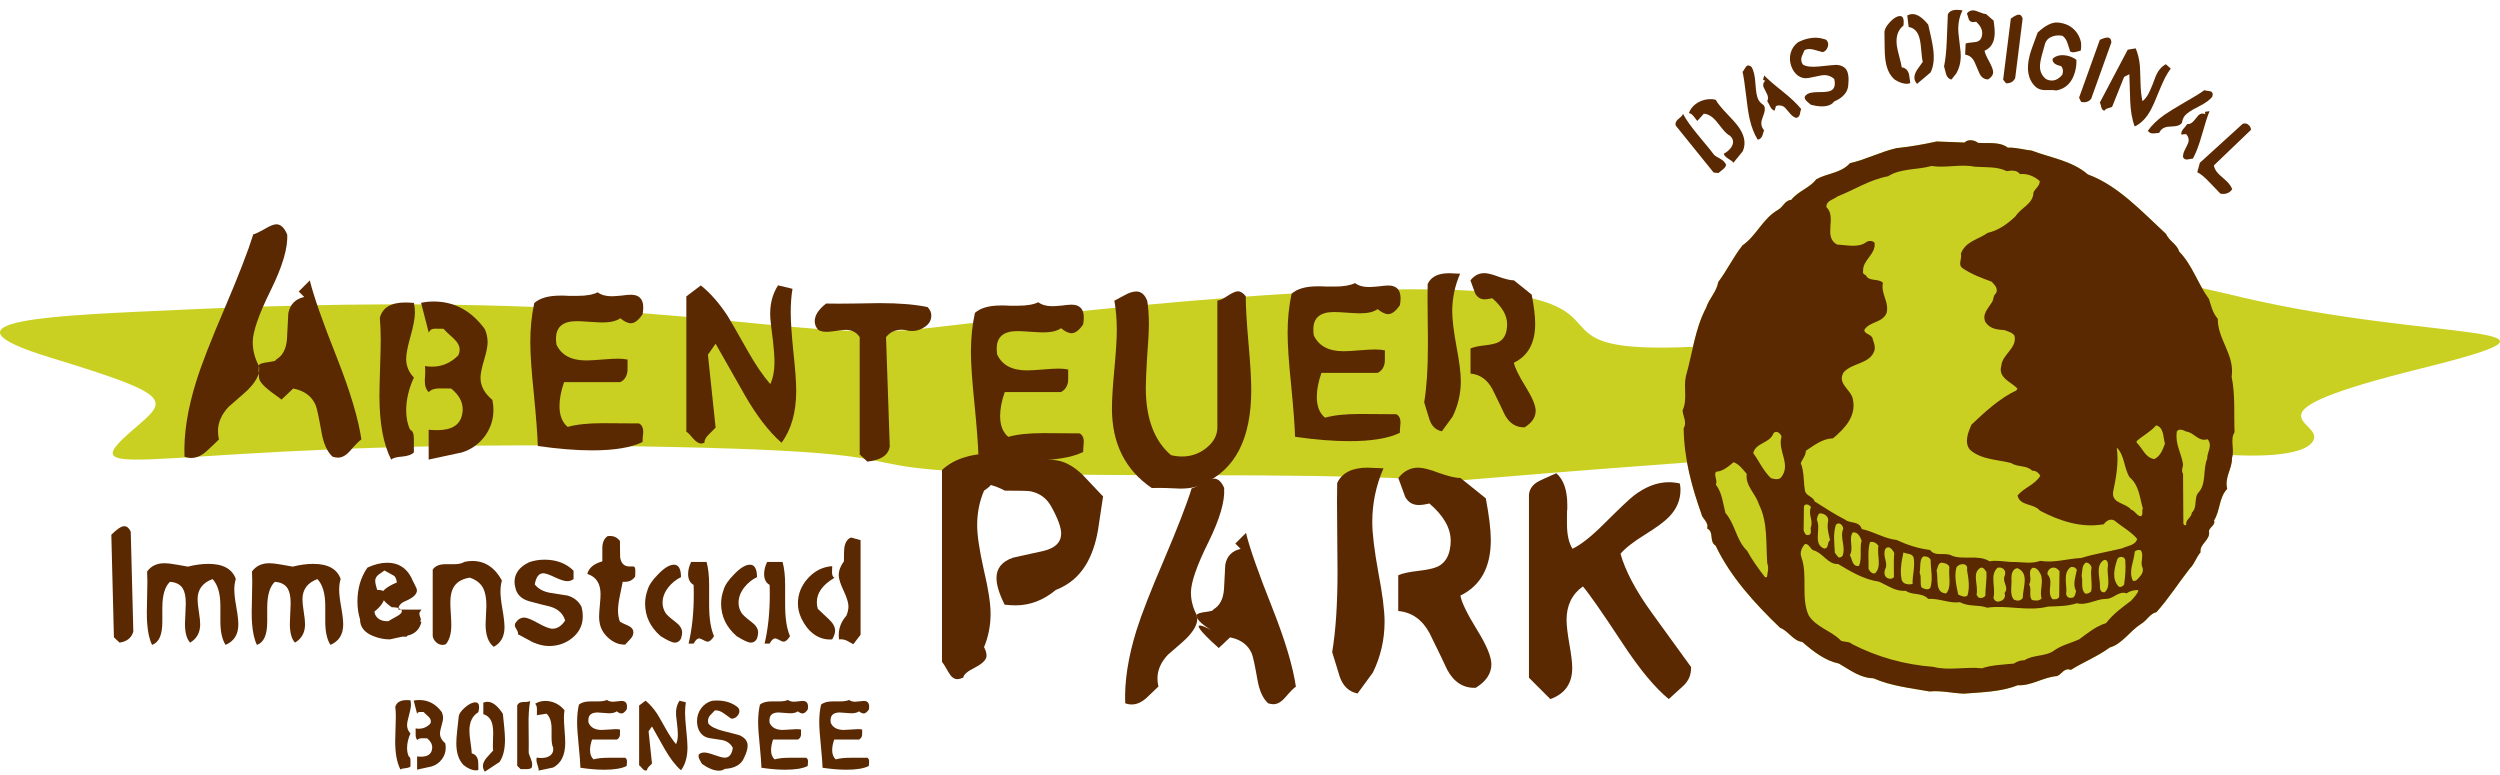 <?xml version="1.0" encoding="UTF-8"?>
<svg xmlns="http://www.w3.org/2000/svg" width="200" height="62" viewBox="0 0 200 62" fill="none">
  <path d="M136.152 35.751C136.12 35.725 136.094 35.692 136.068 35.654C135.991 35.608 135.913 35.563 135.835 35.511L136.152 35.751Z" fill="#52AE32"></path>
  <path fill-rule="evenodd" clip-rule="evenodd" d="M179.256 23.759C178.085 23.48 177.063 23.248 176.164 23.047C175.588 22.038 175.155 20.971 174.34 20.13C174.165 19.541 173.544 19.309 173.286 18.72C171.378 16.954 169.437 14.839 167.031 13.96C165.737 12.841 164.062 12.634 162.536 12.051C161.915 11.993 161.268 11.786 160.628 11.819C159.981 11.32 159.043 11.495 158.247 11.437C157.956 11.204 157.426 11.114 157.161 11.405L154.929 11.32C153.843 11.553 152.847 11.728 151.728 11.851C150.434 12.142 149.289 12.763 147.996 13.054C147.258 13.875 146.172 13.85 145.292 14.348C144.761 15.053 143.882 15.26 143.293 15.991C142.795 16.016 142.646 16.547 142.239 16.786C141.004 17.491 140.505 18.869 139.393 19.632C138.656 20.57 138.158 21.631 137.453 22.569C137.336 23.332 136.722 23.895 136.482 24.625C135.971 25.596 135.687 26.663 135.435 27.743C122.964 28.325 129.529 24.936 121.25 23.616C111.128 21.999 85.43 24.942 74.137 26.262C62.843 27.581 53.568 22.937 14.178 24.794C4.831 25.233 -6.068 25.524 4.055 28.616C14.178 31.701 13.401 31.992 10.678 34.347C5.09 39.166 12.625 35.227 48.057 35.666C83.489 36.106 57.74 38.021 94.388 38.014C131.153 38.014 99.168 39.657 134.969 36.999C135.228 38.409 135.635 39.761 136.101 41.074C136.159 41.514 136.722 41.746 136.573 42.277C137.161 42.568 136.689 43.305 137.252 43.654C138.429 46.119 140.363 48.266 142.42 50.233C143.035 50.44 143.474 51.293 144.179 51.352C145.059 52.115 146.003 52.852 147.116 53.085C147.996 53.583 148.791 54.23 149.878 54.262C151.255 54.877 152.872 55.058 154.373 55.316C155.285 55.226 156.223 55.465 157.103 55.491C158.603 55.375 160.097 55.342 161.417 54.818C162.536 54.877 163.441 54.172 164.56 54.087C164.942 53.939 165.149 53.382 165.673 53.589C166.701 52.943 167.788 52.535 168.784 51.798C169.754 51.533 170.401 50.478 171.281 49.916C171.753 49.65 171.986 49.094 172.516 48.971C173.512 47.859 174.308 46.591 175.187 45.478C175.569 45.097 175.685 44.599 176.041 44.185C175.951 43.48 176.863 43.215 176.714 42.484C176.772 42.16 177.27 41.986 177.121 41.63C177.619 40.867 177.503 39.806 178.176 39.107C177.943 38.163 178.583 37.523 178.557 36.637C178.583 36.559 178.602 36.481 178.609 36.404C179.489 36.456 184.372 36.688 185.077 35.22C185.853 33.603 178.848 33.163 193.641 29.489C208.44 25.816 194.811 27.433 179.236 23.759H179.256Z" fill="#C9D022"></path>
  <path fill-rule="evenodd" clip-rule="evenodd" d="M88.244 39.728C88.16 40.317 88.024 41.203 87.843 42.387C87.655 43.493 87.332 44.424 86.866 45.194C86.297 46.132 85.495 46.798 84.46 47.199C83.47 48.021 82.403 48.428 81.252 48.428C80.999 48.428 80.709 48.409 80.372 48.376C79.939 47.51 79.719 46.798 79.719 46.242C79.719 45.459 80.159 44.916 81.051 44.612C81.601 44.495 82.429 44.314 83.535 44.062C84.441 43.829 84.893 43.37 84.893 42.684C84.893 42.199 84.628 41.468 84.091 40.505C83.723 39.851 83.173 39.45 82.436 39.302C82.267 39.269 81.582 39.25 80.379 39.25C80.379 39.25 79.906 38.972 79.253 38.797C79.221 38.926 78.723 39.25 78.723 39.25C78.354 40.117 78.173 41.041 78.173 42.012C78.173 42.814 78.348 43.997 78.697 45.55C79.066 47.102 79.247 48.286 79.247 49.088C79.247 50.039 79.072 50.938 78.723 51.772C78.859 52.024 78.923 52.251 78.923 52.451C78.923 52.768 78.613 53.085 77.998 53.402C77.397 53.7 77.086 53.971 77.067 54.204C76.879 54.288 76.724 54.333 76.588 54.333C76.317 54.333 76.084 54.146 75.883 53.784C75.631 53.331 75.456 53.053 75.359 52.956V37.6C76.297 36.714 77.694 36.268 79.551 36.268C80.055 36.268 81.692 36.456 84.466 36.818C85.152 36.902 85.857 37.277 86.575 37.95C87.125 38.538 87.688 39.127 88.257 39.728H88.244Z" fill="#5A2801"></path>
  <path fill-rule="evenodd" clip-rule="evenodd" d="M97.933 39.075C97.998 40.097 97.584 41.526 96.678 43.363C95.74 45.252 95.275 46.597 95.275 47.399C95.275 48.033 95.436 48.647 95.753 49.23C95.773 49.333 95.779 49.43 95.779 49.527C95.779 49.98 95.481 50.504 94.88 51.105C94.88 51.125 94.395 51.551 93.425 52.386C92.875 52.974 92.597 53.602 92.597 54.268C92.597 54.488 92.623 54.702 92.674 54.921C92.454 55.141 92.131 55.445 91.698 55.853C91.316 56.189 90.928 56.357 90.54 56.357C90.359 56.357 90.184 56.325 90.016 56.26C89.951 54.52 90.249 52.58 90.915 50.439C91.316 49.152 92.053 47.263 93.127 44.767C94.194 42.257 94.932 40.362 95.333 39.068C95.501 39.036 95.785 38.9 96.186 38.667C96.607 38.415 96.911 38.292 97.118 38.292C97.454 38.292 97.732 38.551 97.946 39.068L97.933 39.075ZM103.677 54.934C103.541 54.999 103.256 55.284 102.823 55.788C102.506 56.157 102.189 56.338 101.872 56.338C101.736 56.338 101.594 56.312 101.445 56.26C101.025 55.872 100.74 55.238 100.591 54.352C100.391 53.214 100.242 52.522 100.139 52.27C99.835 51.584 99.259 51.157 98.405 50.989L97.499 51.843C94.194 48.88 97.021 50.452 97.021 50.491C97.021 50.458 95.708 49.786 95.74 49.236C95.76 48.9 97.086 48.997 97.066 48.757C97.584 48.46 97.868 47.91 97.92 47.127C97.939 46.694 97.972 46.041 98.023 45.168C98.153 44.482 98.567 44.062 99.252 43.913L98.826 43.486L99.679 42.632C99.964 43.822 100.675 45.847 101.814 48.706C102.816 51.248 103.437 53.324 103.67 54.928L103.677 54.934Z" fill="#5A2801"></path>
  <path fill-rule="evenodd" clip-rule="evenodd" d="M110.681 37.458C110.08 38.83 109.782 40.272 109.782 41.773C109.782 42.678 109.944 44.004 110.261 45.763C110.597 47.516 110.766 48.842 110.766 49.728C110.766 51.171 110.455 52.523 109.834 53.797L108.605 55.478C107.92 55.343 107.441 54.896 107.176 54.127C107.176 54.127 106.975 53.473 106.574 52.167C106.859 50.479 107.001 48.344 107.001 45.77C107.001 45.084 106.988 43.888 106.975 42.18C106.956 40.641 106.956 39.457 106.975 38.642C107.357 37.821 108.172 37.413 109.407 37.413C109.556 37.413 109.763 37.426 110.035 37.439C110.319 37.458 110.539 37.465 110.688 37.465L110.681 37.458ZM118.864 39.864C119.129 41.268 119.265 42.381 119.265 43.202C119.265 45.375 118.456 46.856 116.833 47.646C116.917 48.163 117.356 49.075 118.159 50.382C118.928 51.617 119.31 52.542 119.31 53.143C119.31 53.881 118.896 54.508 118.055 55.026C117.065 55.058 116.309 54.573 115.772 53.57C115.474 52.917 115.002 51.947 114.368 50.66C113.786 49.573 112.945 48.978 111.859 48.881V46.022C112.176 45.873 112.706 45.757 113.443 45.673C114.174 45.589 114.705 45.472 115.028 45.324C115.526 45.071 115.849 44.632 115.979 43.991C116.031 43.758 116.056 43.513 116.056 43.267C116.056 42.245 115.487 41.249 114.349 40.278C114.013 40.362 113.728 40.401 113.495 40.401C113.01 40.401 112.654 40.181 112.415 39.748L111.865 38.241C112.298 37.691 112.829 37.413 113.45 37.413C113.831 37.413 114.394 37.555 115.131 37.84C115.888 38.105 116.451 38.241 116.839 38.241L118.87 39.871L118.864 39.864Z" fill="#5A2801"></path>
  <path fill-rule="evenodd" clip-rule="evenodd" d="M125.804 43.901C126.489 43.564 127.317 42.911 128.287 41.941C129.529 40.705 130.331 39.942 130.694 39.657C131.631 38.94 132.569 38.577 133.507 38.577C133.792 38.577 134.083 38.61 134.387 38.681C134.419 38.849 134.439 39.017 134.439 39.179C134.439 40 134.135 40.718 133.533 41.339C133.184 41.708 132.537 42.187 131.599 42.769C130.661 43.351 130.008 43.862 129.639 44.302C130.027 45.673 130.855 47.238 132.123 48.997L135.286 53.363C135.305 53.984 135.085 54.489 134.633 54.896C134.38 55.116 134.005 55.459 133.501 55.925C132.395 55.019 131.166 53.538 129.814 51.481C128.177 48.991 127.11 47.465 126.632 46.915C125.758 47.536 125.325 48.428 125.325 49.599C125.325 50.032 125.403 50.679 125.551 51.533C125.7 52.367 125.778 53.008 125.778 53.441C125.778 54.676 125.196 55.511 124.025 55.925L122.317 54.217V39.567C122.369 39.082 122.654 38.713 123.171 38.461C123.339 38.377 123.779 38.176 124.504 37.859C125.086 38.364 125.383 39.205 125.383 40.395V40.699C125.364 40.867 125.357 41.009 125.357 41.126V41.883C125.357 42.769 125.506 43.448 125.81 43.913L125.804 43.901Z" fill="#5A2801"></path>
  <path fill-rule="evenodd" clip-rule="evenodd" d="M22.974 18.746C23.045 19.8 22.612 21.281 21.674 23.189C20.704 25.143 20.219 26.54 20.219 27.368C20.219 28.028 20.381 28.655 20.71 29.263C20.73 29.366 20.736 29.47 20.736 29.573C20.736 30.039 20.426 30.589 19.805 31.21C19.805 31.229 19.3 31.669 18.298 32.536C17.729 33.144 17.438 33.791 17.438 34.483C17.438 34.709 17.463 34.935 17.515 35.155C17.289 35.382 16.953 35.705 16.5 36.119C16.099 36.468 15.704 36.637 15.303 36.637C15.116 36.637 14.934 36.604 14.76 36.533C14.689 34.735 15.006 32.723 15.698 30.511C16.112 29.179 16.875 27.219 17.981 24.645C19.087 22.045 19.85 20.078 20.264 18.746C20.439 18.713 20.73 18.571 21.15 18.332C21.584 18.073 21.901 17.944 22.108 17.944C22.457 17.944 22.741 18.209 22.968 18.746H22.974ZM28.918 35.155C28.783 35.227 28.485 35.518 28.032 36.041C27.702 36.423 27.372 36.611 27.043 36.611C26.907 36.611 26.758 36.585 26.603 36.533C26.169 36.139 25.878 35.479 25.717 34.56C25.51 33.383 25.355 32.665 25.251 32.407C24.941 31.695 24.346 31.255 23.459 31.081L22.521 31.967C22.192 31.669 20.717 30.815 20.717 30.175C20.717 30.143 20.672 29.839 20.704 29.263C20.723 28.92 22.101 29.011 22.082 28.771C22.619 28.461 22.91 27.898 22.961 27.083C22.981 26.631 23.013 25.958 23.065 25.059C23.207 24.347 23.628 23.914 24.339 23.759L23.899 23.319L24.785 22.433C25.083 23.662 25.814 25.757 26.991 28.713C28.026 31.346 28.666 33.493 28.912 35.155H28.918Z" fill="#5A2801"></path>
  <path fill-rule="evenodd" clip-rule="evenodd" d="M33.11 24.225C33.168 24.483 33.194 24.742 33.194 25.014C33.194 25.434 33.078 26.061 32.845 26.896C32.612 27.717 32.495 28.319 32.495 28.707C32.495 29.283 32.702 29.781 33.11 30.201C32.702 31.1 32.495 31.98 32.495 32.834C32.495 33.416 32.599 33.933 32.812 34.38C33.013 34.451 33.11 34.696 33.11 35.117V36.191C32.955 36.365 32.651 36.475 32.178 36.527C31.713 36.559 31.415 36.643 31.299 36.773C30.665 35.544 30.355 33.843 30.355 31.663C30.355 31.158 30.374 30.415 30.406 29.431C30.439 28.435 30.458 27.685 30.458 27.187C30.458 26.54 30.432 25.958 30.387 25.428C30.6 24.606 31.279 24.199 32.424 24.199C32.612 24.199 32.838 24.212 33.11 24.231V24.225ZM38.782 26.314C38.931 26.657 39.009 27.012 39.009 27.387C39.009 27.717 38.912 28.189 38.724 28.81C38.537 29.431 38.44 29.904 38.44 30.233C38.44 30.88 38.757 31.462 39.39 31.993C39.449 32.264 39.474 32.53 39.474 32.801C39.474 33.571 39.242 34.276 38.776 34.91C38.304 35.531 37.702 35.958 36.965 36.191L34.294 36.766V34.38C34.565 34.405 34.792 34.412 34.979 34.412C36.13 34.412 36.79 34.004 36.965 33.183C36.997 33.021 37.017 32.879 37.017 32.762C37.017 32.142 36.713 31.585 36.105 31.094C36.15 31.081 35.833 31.074 35.141 31.074C34.753 31.074 34.475 31.171 34.3 31.372C34.093 31.184 33.983 30.88 33.983 30.46C33.983 30.447 33.996 30.246 34.015 29.865C34.028 29.632 34.015 29.438 33.996 29.283C34.184 29.315 34.371 29.334 34.559 29.334C35.367 29.334 36.072 29.03 36.667 28.422C36.739 28.261 36.771 28.105 36.771 27.963C36.771 27.672 36.609 27.375 36.279 27.07C35.788 26.624 35.523 26.372 35.49 26.314C35.561 26.301 35.328 26.294 34.792 26.294C34.546 26.294 34.384 26.404 34.3 26.611L33.686 24.225C34.028 24.153 34.365 24.121 34.701 24.121C36.344 24.121 37.696 24.852 38.776 26.314H38.782Z" fill="#5A2801"></path>
  <path fill-rule="evenodd" clip-rule="evenodd" d="M51.395 25.156C51.078 25.622 50.768 25.861 50.464 25.861C50.231 25.861 49.946 25.725 49.623 25.46C49.319 25.68 48.847 25.796 48.219 25.796C47.986 25.796 47.631 25.777 47.165 25.745C46.706 25.712 46.363 25.693 46.13 25.693C45.031 25.693 44.481 26.159 44.481 27.084C44.481 27.232 44.494 27.394 44.513 27.556C44.901 28.41 45.697 28.836 46.9 28.836C47.178 28.836 47.598 28.811 48.148 28.765C48.711 28.72 49.131 28.694 49.416 28.694C49.72 28.694 49.985 28.72 50.205 28.765C50.205 29.406 50.205 29.748 50.185 29.781C50.127 30.143 49.94 30.408 49.623 30.57H45.127C44.882 31.275 44.759 31.909 44.759 32.484C44.759 33.235 44.979 33.791 45.412 34.153C46.117 33.953 47.055 33.856 48.226 33.856L51.123 33.875C51.343 33.991 51.46 34.218 51.46 34.541C51.46 34.632 51.447 34.774 51.421 34.962C51.408 35.136 51.401 35.272 51.401 35.363C50.489 35.809 49.144 36.029 47.365 36.029C46.091 36.029 44.642 35.912 43.025 35.68C42.999 34.813 42.896 33.422 42.708 31.514C42.521 29.71 42.424 28.319 42.424 27.349C42.424 26.275 42.527 25.234 42.741 24.244C43.187 23.843 43.879 23.649 44.83 23.649H45.108C45.283 23.662 45.419 23.668 45.516 23.668H46.201C46.893 23.668 47.43 23.578 47.818 23.384C48.09 23.597 48.459 23.701 48.944 23.701C49.118 23.701 49.37 23.681 49.7 23.649C50.043 23.604 50.295 23.578 50.477 23.578C51.13 23.578 51.46 23.921 51.46 24.593C51.46 24.762 51.44 24.943 51.408 25.156H51.395Z" fill="#5A2801"></path>
  <path fill-rule="evenodd" clip-rule="evenodd" d="M61.628 30.712C61.847 30.246 61.957 29.67 61.957 28.991C61.957 28.545 61.919 27.963 61.834 27.232C61.718 26.333 61.647 25.744 61.628 25.479C61.556 24.457 61.763 23.577 62.242 22.827L63.4 23.105C63.303 23.674 63.258 24.308 63.258 25C63.258 25.692 63.329 26.753 63.471 28.144C63.62 29.528 63.697 30.563 63.697 31.255C63.697 32.989 63.303 34.373 62.52 35.42C61.511 34.528 60.541 33.273 59.603 31.643C59.603 31.643 58.82 30.259 57.249 27.497L56.634 28.377L57.249 34.211L56.686 34.774C56.46 34.994 56.35 35.214 56.35 35.427C56.259 35.459 56.169 35.479 56.084 35.479C55.897 35.479 55.683 35.343 55.45 35.078C55.218 34.793 55.037 34.612 54.907 34.534V23.713L56.065 22.834C56.815 23.429 57.52 24.231 58.187 25.24C58.329 25.453 58.859 26.378 59.784 28.015C60.418 29.14 61.026 30.039 61.615 30.718L61.628 30.712Z" fill="#5A2801"></path>
  <path fill-rule="evenodd" clip-rule="evenodd" d="M74.208 24.574C74.408 24.774 74.505 24.994 74.505 25.24C74.505 25.602 74.344 25.9 74.014 26.133C73.69 26.366 73.335 26.482 72.959 26.482C72.785 26.482 72.61 26.456 72.429 26.398C72.325 26.385 72.222 26.378 72.131 26.378C71.608 26.378 71.187 26.579 70.883 26.974L71.181 35.718C71.077 36.41 70.476 36.812 69.389 36.928L68.775 36.352V26.974C68.542 26.611 68.199 26.417 67.759 26.391C67.597 26.378 67.19 26.424 66.549 26.514C66.071 26.585 65.709 26.54 65.463 26.391C65.275 26.191 65.178 25.965 65.178 25.706C65.178 25.227 65.482 24.755 66.09 24.283C66.711 24.296 67.416 24.296 68.218 24.283L70.379 24.25C71.924 24.25 73.205 24.354 74.208 24.567V24.574Z" fill="#5A2801"></path>
  <path fill-rule="evenodd" clip-rule="evenodd" d="M86.653 25.951C86.336 26.417 86.025 26.657 85.721 26.657C85.488 26.657 85.204 26.521 84.88 26.256C84.576 26.475 84.111 26.592 83.477 26.592C83.244 26.592 82.894 26.572 82.422 26.54C81.97 26.508 81.62 26.488 81.388 26.488C80.288 26.488 79.738 26.948 79.738 27.879C79.738 28.028 79.751 28.189 79.77 28.351C80.159 29.205 80.954 29.632 82.157 29.632C82.435 29.632 82.856 29.606 83.406 29.561C83.968 29.515 84.389 29.489 84.667 29.489C84.971 29.489 85.236 29.515 85.456 29.561C85.456 30.201 85.456 30.544 85.436 30.576C85.372 30.938 85.191 31.203 84.874 31.365H80.379C80.133 32.07 80.01 32.704 80.01 33.28C80.01 34.03 80.23 34.586 80.663 34.949C81.368 34.748 82.299 34.651 83.47 34.651L86.368 34.67C86.588 34.787 86.704 35.013 86.704 35.337C86.704 35.427 86.691 35.569 86.672 35.757C86.659 35.932 86.653 36.068 86.653 36.158C85.74 36.604 84.395 36.824 82.616 36.824C81.342 36.824 79.893 36.708 78.276 36.475C78.251 35.608 78.147 34.224 77.959 32.31C77.772 30.505 77.675 29.121 77.675 28.144C77.675 27.064 77.778 26.029 77.992 25.033C78.438 24.632 79.137 24.438 80.081 24.438H80.359C80.534 24.451 80.669 24.457 80.76 24.457H81.446C82.138 24.457 82.675 24.367 83.063 24.179C83.334 24.386 83.703 24.496 84.188 24.496C84.363 24.496 84.615 24.477 84.945 24.444C85.288 24.399 85.54 24.373 85.721 24.373C86.374 24.373 86.704 24.716 86.704 25.395C86.704 25.557 86.685 25.744 86.653 25.958V25.951Z" fill="#5A2801"></path>
  <path fill-rule="evenodd" clip-rule="evenodd" d="M91.775 24.043C91.866 24.599 91.911 25.214 91.911 25.899C91.911 26.469 91.866 27.329 91.775 28.48C91.704 29.619 91.665 30.466 91.665 31.035C91.665 33.467 92.338 35.259 93.677 36.41C93.968 36.481 94.259 36.52 94.55 36.52C95.274 36.52 95.921 36.3 96.471 35.867C97.079 35.388 97.389 34.832 97.389 34.204V24.043C97.564 24.043 97.836 23.92 98.198 23.674C98.573 23.429 98.851 23.306 99.026 23.306C99.246 23.306 99.453 23.435 99.66 23.7C99.66 24.528 99.731 25.783 99.88 27.458C100.028 29.12 100.1 30.362 100.1 31.197C100.1 35.084 98.819 37.581 96.257 38.693C95.837 38.952 95.223 39.088 94.421 39.088C94.408 39.088 94.026 39.075 93.282 39.042C92.862 39.03 92.48 39.03 92.144 39.042C90.016 37.6 88.955 35.472 88.955 32.665C88.955 31.966 89.02 30.925 89.149 29.541C89.278 28.157 89.343 27.115 89.343 26.417C89.343 25.557 89.278 24.767 89.149 24.056C89.337 23.953 89.608 23.81 89.958 23.623C90.32 23.416 90.637 23.319 90.902 23.319C91.296 23.319 91.588 23.564 91.775 24.062V24.043Z" fill="#5A2801"></path>
  <path fill-rule="evenodd" clip-rule="evenodd" d="M111.981 24.425C111.665 24.891 111.354 25.13 111.05 25.13C110.817 25.13 110.539 24.994 110.209 24.729C109.905 24.956 109.433 25.066 108.806 25.066C108.573 25.066 108.217 25.046 107.751 25.014C107.292 24.982 106.949 24.962 106.716 24.962C105.617 24.962 105.067 25.421 105.067 26.346C105.067 26.495 105.08 26.657 105.099 26.818C105.488 27.672 106.283 28.099 107.486 28.099C107.764 28.099 108.185 28.073 108.734 28.028C109.297 27.983 109.718 27.957 110.002 27.957C110.306 27.957 110.571 27.983 110.791 28.028C110.791 28.668 110.791 29.011 110.772 29.043C110.714 29.406 110.526 29.671 110.209 29.832H105.714C105.468 30.538 105.345 31.171 105.345 31.747C105.345 32.497 105.559 33.054 105.999 33.416C106.704 33.215 107.635 33.118 108.806 33.118L111.703 33.138C111.93 33.254 112.04 33.48 112.04 33.804C112.04 33.901 112.027 34.037 112.007 34.224C111.994 34.399 111.988 34.535 111.988 34.625C111.076 35.072 109.724 35.292 107.945 35.292C106.671 35.292 105.222 35.175 103.605 34.942C103.579 34.076 103.476 32.685 103.288 30.777C103.101 28.972 103.01 27.588 103.01 26.611C103.01 25.531 103.114 24.496 103.327 23.5C103.773 23.099 104.472 22.905 105.416 22.905H105.701C105.876 22.918 106.011 22.925 106.102 22.925H106.788C107.48 22.925 108.017 22.834 108.405 22.646C108.676 22.86 109.051 22.963 109.53 22.963C109.705 22.963 109.957 22.944 110.287 22.912C110.63 22.866 110.882 22.84 111.063 22.84C111.716 22.84 112.046 23.183 112.046 23.863C112.046 24.024 112.027 24.212 111.994 24.425H111.981Z" fill="#5A2801"></path>
  <path fill-rule="evenodd" clip-rule="evenodd" d="M116.813 21.89C116.392 22.847 116.179 23.856 116.179 24.91C116.179 25.544 116.289 26.476 116.515 27.705C116.748 28.934 116.865 29.859 116.865 30.48C116.865 31.488 116.645 32.433 116.211 33.325L115.351 34.503C114.872 34.412 114.536 34.095 114.355 33.558C114.355 33.558 114.213 33.099 113.935 32.187C114.135 31.003 114.232 29.509 114.232 27.705C114.232 27.226 114.232 26.385 114.213 25.195C114.2 24.121 114.2 23.294 114.213 22.718C114.484 22.142 115.047 21.858 115.914 21.858C116.017 21.858 116.166 21.858 116.354 21.877C116.554 21.89 116.703 21.896 116.813 21.896V21.89ZM122.537 23.572C122.725 24.555 122.815 25.331 122.815 25.907C122.815 27.433 122.246 28.468 121.114 29.018C121.172 29.38 121.483 30.02 122.046 30.932C122.582 31.799 122.854 32.446 122.854 32.866C122.854 33.384 122.557 33.817 121.974 34.186C121.282 34.212 120.752 33.869 120.377 33.17C120.163 32.711 119.84 32.032 119.394 31.133C118.986 30.369 118.398 29.956 117.641 29.884V27.879C117.861 27.776 118.229 27.692 118.747 27.634C119.264 27.575 119.633 27.491 119.853 27.388C120.202 27.213 120.429 26.903 120.519 26.456C120.551 26.295 120.571 26.12 120.571 25.945C120.571 25.234 120.17 24.535 119.374 23.856C119.141 23.914 118.941 23.947 118.779 23.947C118.443 23.947 118.191 23.791 118.022 23.488L117.634 22.433C117.938 22.045 118.307 21.851 118.74 21.851C119.012 21.851 119.4 21.948 119.918 22.149C120.448 22.336 120.842 22.427 121.114 22.427L122.537 23.572Z" fill="#5A2801"></path>
  <path fill-rule="evenodd" clip-rule="evenodd" d="M161.824 47.826C161.649 48.091 161.384 48.091 161.119 47.975C160.737 47.561 160.97 46.798 160.912 46.3C160.912 45.95 160.97 45.536 161.384 45.446C162.38 45.86 161.824 47.005 161.824 47.826ZM164.761 45.711L164.735 47.736C164.644 47.968 164.411 47.943 164.204 47.943C163.674 47.354 164.353 46.532 163.797 45.944C163.765 45.679 164.004 45.413 164.237 45.413C164.444 45.381 164.644 45.53 164.767 45.705L164.761 45.711ZM163.266 45.976C163.499 46.591 163.15 47.27 163.325 47.884C163.118 48.091 162.827 48.059 162.561 48.001C162.27 47.677 162.561 47.147 162.329 46.739C162.62 46.332 162.154 45.685 162.62 45.42C162.943 45.388 163.15 45.711 163.266 45.976ZM160.388 46.034C160.123 46.565 160.77 46.972 160.362 47.444C160.479 47.742 160.304 48.033 160.007 48.091C159.774 48.208 159.541 48.065 159.476 47.826C159.683 46.972 159.153 46.034 159.8 45.42C160.181 45.329 160.53 45.595 160.388 46.034ZM158.92 45.769C158.946 46.384 158.829 47.063 158.829 47.651C158.713 47.826 158.474 47.884 158.273 47.8L158.124 47.593C158.299 46.83 157.71 45.834 158.448 45.42C158.687 45.362 158.797 45.595 158.92 45.769ZM166.145 45.595C166.054 46.125 165.789 46.772 166.087 47.27C166.028 47.509 165.996 47.858 165.673 47.826C165.466 47.858 165.323 47.71 165.291 47.535C165.407 46.862 164.968 45.834 165.673 45.362C165.88 45.336 166.054 45.388 166.145 45.595ZM157.361 45.595C157.478 46.241 157.6 47.005 157.393 47.651C157.154 47.826 156.863 47.651 156.656 47.561C156.507 46.83 156.333 46.151 156.507 45.42C156.682 45.038 157.503 44.98 157.361 45.595ZM167.322 45.42C167.206 46.034 167.413 46.681 167.296 47.302C167.147 47.451 166.999 47.535 166.798 47.477C166.442 47.121 166.649 46.474 166.533 46.067C166.591 45.718 166.533 45.245 166.856 45.012C167.089 44.98 167.296 45.219 167.328 45.426L167.322 45.42ZM155.951 45.362C155.861 46.034 156.158 47.005 155.686 47.477C154.748 47.419 155.097 46.274 154.923 45.627C155.039 45.42 155.007 45.096 155.304 45.012C155.569 45.038 155.861 45.103 155.951 45.362ZM168.641 45.239C168.493 45.918 168.939 46.882 168.376 47.38C168.027 47.438 167.969 47.089 167.995 46.765C167.969 46.118 167.645 45.206 168.318 44.799C168.583 44.741 168.641 45.006 168.641 45.239ZM170.019 44.799C170.077 45.504 170.019 46.093 169.929 46.765C169.845 46.882 169.696 46.998 169.515 46.94C168.9 46.351 169.165 45.381 169.398 44.708C169.547 44.476 169.954 44.502 170.019 44.799ZM154.451 44.799C154.451 45.53 154.657 46.325 154.425 47.031C154.25 47.237 153.927 47.115 153.72 46.998C153.571 46.642 153.745 46.203 153.571 45.821C153.655 45.381 153.545 44.825 153.836 44.527C154.101 44.469 154.366 44.586 154.451 44.792V44.799ZM153.099 44.657C153.215 45.362 152.982 46.034 153.008 46.714C152.685 46.798 152.213 46.739 152.128 46.364C151.98 45.633 152.128 44.864 152.277 44.191C152.542 44.34 153.04 44.249 153.099 44.663V44.657ZM171.371 45.329C171.578 45.769 171.222 46.093 170.957 46.384C170.873 46.474 170.75 46.474 170.634 46.474C170.252 45.679 170.724 44.915 170.782 44.126C170.899 44.01 171.048 43.977 171.248 44.01C171.546 44.392 171.222 44.889 171.365 45.329H171.371ZM151.54 44.243C151.482 44.889 151.514 45.504 151.514 46.151C151.398 46.358 151.107 46.325 150.925 46.209C150.718 46.034 150.718 45.711 150.841 45.478C151.048 45.006 150.602 44.508 150.809 43.952C151.074 43.538 151.423 43.977 151.54 44.249V44.243ZM145.111 44.036C145.841 44.243 146.255 45.181 147.051 45.122C148.079 45.737 149.108 46.358 150.311 46.532C151.016 46.83 151.605 47.328 152.458 47.263C152.989 47.645 153.778 47.38 154.25 47.91C155.13 47.852 155.951 48.292 156.805 48.175C157.478 48.557 158.241 48.35 158.978 48.615C160.595 48.382 162.206 48.939 163.855 48.525C164.586 48.499 165.44 48.499 166.145 48.259C166.966 48.466 167.671 47.91 168.493 47.91C169.107 47.91 169.489 47.237 170.136 47.47C170.401 47.263 170.724 47.205 171.073 47.205C171.015 47.503 170.724 47.794 170.485 48.059C169.78 48.589 169.049 49.113 168.486 49.851C167.691 50.083 167.018 50.646 166.339 51.144C165.634 51.468 164.871 51.616 164.224 52.114C163.551 52.522 162.639 52.38 161.96 52.819C161.637 52.819 161.371 52.91 161.113 53.085C160.226 53.175 159.289 53.201 158.558 53.466C157.296 53.317 155.854 53.673 154.683 53.35C152.361 53.175 150.162 52.554 148.164 51.526C147.931 51.293 147.549 51.377 147.284 51.261C146.495 50.439 145.318 50.206 144.697 49.236C144.05 47.826 144.638 46.034 144.108 44.566C143.959 44.159 144.166 43.777 144.406 43.512C144.755 43.512 144.82 43.952 145.111 44.042V44.036ZM150.279 43.654C150.13 44.417 150.57 45.297 150.013 45.86C149.781 45.944 149.574 45.711 149.483 45.504C149.509 44.799 149.392 44.068 149.599 43.363C149.891 43.305 150.13 43.454 150.272 43.661L150.279 43.654ZM148.927 43.247C148.752 43.919 148.985 44.657 148.72 45.271C148.164 45.362 148.189 44.715 147.989 44.417C148.312 43.861 147.872 43.066 148.222 42.593C148.629 42.535 148.81 42.943 148.927 43.24V43.247ZM147.459 42.302C147.161 43.007 147.691 43.738 147.4 44.476C147.31 44.566 147.161 44.65 147.051 44.566L146.786 44.217C146.753 43.486 146.637 42.69 146.87 41.985C147.135 41.688 147.459 42.044 147.459 42.309V42.302ZM146.255 41.656C146.139 42.212 146.281 42.684 146.404 43.214C146.139 43.389 146.346 43.861 145.939 43.887C145.001 43.538 145.699 42.302 145.35 41.597C145.382 41.39 145.408 41.157 145.583 41.067C145.906 41.067 146.288 41.274 146.255 41.656ZM144.878 40.569C144.613 41.183 145.111 41.623 144.845 42.244C144.878 42.419 144.929 42.8 144.671 42.8C144.406 42.859 144.347 42.568 144.289 42.419L144.315 40.511C144.406 40.245 144.755 40.362 144.878 40.569ZM139.736 37.93C139.619 38.868 140.467 39.515 140.706 40.336C141.437 41.772 141.262 43.421 141.379 45.064C141.527 45.413 141.404 45.827 141.353 46.177H141.204C140.674 45.498 140.15 44.767 139.768 44.062C138.888 43.208 138.824 41.947 138.035 41.035C137.828 40.239 137.769 39.418 137.271 38.771C137.42 38.415 137.097 38.066 137.271 37.742C137.828 37.71 138.267 37.328 138.681 36.979C139.095 37.096 139.445 37.568 139.742 37.917L139.736 37.93ZM170.375 38.189C171.138 38.835 171.17 39.806 171.429 40.685C171.313 40.86 171.487 41.157 171.28 41.3C170.957 41.3 170.808 40.86 170.485 40.769C170.045 40.213 168.926 40.297 169.049 39.359C169.282 38.215 169.515 37.037 169.34 35.802C169.987 36.449 169.896 37.419 170.368 38.182L170.375 38.189ZM142.523 34.929C142.174 36.074 143.345 37.16 142.465 38.221C142.258 38.396 141.909 38.337 141.67 38.247C141.055 37.658 140.732 36.895 140.26 36.248C140.467 35.394 141.579 35.485 141.877 34.663C142.109 34.373 142.465 34.696 142.523 34.929ZM176.604 35.136C177.043 35.634 176.545 36.222 176.578 36.694C176.222 37.516 176.52 38.635 175.931 39.34C175.459 39.78 175.84 40.575 175.342 41.015C175.342 41.397 174.812 41.571 174.903 41.985C174.812 42.076 174.696 41.985 174.67 41.895L174.644 37.898C174.469 37.665 174.644 37.367 174.644 37.134C174.495 36.222 173.997 35.517 174.146 34.521C174.295 34.256 174.676 34.405 174.883 34.521C175.53 34.579 175.853 35.375 176.617 35.136H176.604ZM173.195 35.491C173.02 35.964 172.846 36.487 172.341 36.727C171.61 36.61 171.403 35.847 170.931 35.407V35.291C171.429 34.851 172.018 34.56 172.49 34.03C173.111 34.178 173.046 34.968 173.195 35.498V35.491ZM160.53 13.694C160.88 13.636 161.352 13.578 161.591 13.927C162.206 13.869 162.736 14.101 163.176 14.483C163.208 14.865 162.794 15.098 162.678 15.395C162.652 16.333 161.682 16.598 161.242 17.303C160.628 17.892 159.864 18.448 159.01 18.629C158.28 19.16 157.219 19.302 156.87 20.304C156.986 20.744 156.572 21.184 157.044 21.482C157.749 21.954 158.545 22.245 159.334 22.536C159.573 22.801 159.864 23.066 159.69 23.448C159.424 23.655 159.515 23.978 159.334 24.211C159.043 24.683 158.545 25.149 158.836 25.77C159.243 26.358 159.806 26.358 160.395 26.417C160.66 26.533 160.983 26.591 161.158 26.857C161.397 27.853 160.162 28.357 160.104 29.269C159.813 30.239 160.957 30.589 161.397 31.087L161.307 31.235C159.987 31.856 158.81 32.937 157.723 33.965C157.458 34.554 157.109 35.401 157.607 35.989C158.519 36.785 159.78 36.753 160.899 37.044C161.397 37.393 162.135 37.193 162.574 37.658C162.865 37.632 163.105 37.833 163.221 38.066C162.781 38.803 161.902 39.004 161.404 39.65C161.611 40.504 162.665 40.239 163.195 40.853C164.722 41.649 166.455 42.264 168.305 41.94C168.512 41.643 168.836 41.468 169.159 41.643C169.748 42.141 170.478 42.522 170.976 43.111C170.828 43.641 170.181 43.667 169.741 43.874C168.654 44.139 167.535 44.314 166.507 44.637C165.362 44.696 164.36 45.051 163.215 44.87C162.594 45.103 161.863 44.987 161.274 44.961C160.602 44.993 159.838 44.786 159.159 44.903C158.28 44.346 157.102 44.812 156.165 44.463C155.634 44.139 154.813 44.579 154.405 43.997C153.435 43.88 152.555 43.583 151.734 43.201C150.731 43.085 149.91 42.529 148.94 42.322C148.733 41.649 148.002 41.908 147.588 41.559C146.766 41.145 145.971 40.614 145.175 40.116C145.027 39.709 144.561 39.709 144.412 39.321C144.263 38.59 144.354 37.762 144.063 37.057C144.179 36.733 144.47 36.442 144.47 36.061C145.143 35.621 145.79 35.09 146.644 35.065C147.588 34.269 148.526 33.299 148.228 31.921C148.079 31.158 146.935 30.686 147.497 29.78C148.228 28.985 149.612 29.133 149.962 28.021C150.046 27.665 149.871 27.342 149.787 27.018C149.612 26.695 149.198 26.753 149.14 26.404C149.554 25.699 150.608 25.848 150.932 25.026C151.139 24.114 150.46 23.558 150.634 22.62C150.227 22.238 149.522 22.562 149.257 22.006C149.108 21.973 148.991 21.831 149.05 21.682C148.991 20.802 150.104 20.33 149.962 19.418C149.813 19.244 149.489 19.244 149.315 19.36C148.7 19.858 147.698 19.593 146.967 19.567C145.822 18.946 146.967 17.361 146.113 16.572C146.081 16.042 146.669 15.984 146.993 15.719C148.345 15.188 149.58 14.367 151.048 14.101C152.044 13.455 153.37 13.604 154.515 13.28C155.692 13.455 156.87 13.105 157.982 13.338C158.894 13.396 159.748 13.312 160.537 13.688L160.53 13.694ZM158.241 11.43C159.036 11.488 159.974 11.314 160.621 11.812C161.268 11.78 161.915 11.986 162.529 12.045C164.056 12.633 165.731 12.84 167.024 13.953C169.431 14.832 171.371 16.948 173.279 18.713C173.544 19.302 174.159 19.535 174.333 20.123C175.394 21.21 175.802 22.678 176.714 23.914C176.888 24.444 177.005 25.033 177.419 25.498C177.419 27.199 178.796 28.377 178.531 30.142C178.829 31.585 178.706 33.111 178.764 34.579C178.382 35.168 178.79 35.957 178.557 36.636C178.583 37.516 177.943 38.163 178.175 39.107C177.503 39.812 177.619 40.866 177.121 41.63C177.27 41.979 176.772 42.16 176.714 42.483C176.862 43.221 175.95 43.48 176.041 44.184C175.692 44.592 175.569 45.096 175.187 45.478C174.307 46.597 173.512 47.858 172.516 48.971C171.985 49.087 171.753 49.644 171.28 49.915C170.401 50.471 169.754 51.532 168.784 51.797C167.788 52.528 166.701 52.942 165.673 53.589C165.142 53.382 164.942 53.938 164.56 54.087C163.441 54.171 162.536 54.876 161.417 54.818C160.097 55.348 158.597 55.374 157.102 55.491C156.223 55.458 155.278 55.225 154.373 55.316C152.872 55.051 151.262 54.876 149.878 54.262C148.791 54.236 147.995 53.589 147.116 53.085C146.003 52.852 145.059 52.114 144.179 51.351C143.474 51.293 143.034 50.439 142.42 50.232C140.363 48.266 138.423 46.118 137.252 43.654C136.696 43.298 137.161 42.568 136.573 42.276C136.722 41.746 136.165 41.513 136.101 41.073C135.337 38.932 134.723 36.669 134.691 34.256C134.982 33.784 134.632 33.318 134.606 32.82C135.014 31.999 134.665 30.996 134.872 30.091C135.402 28.241 135.603 26.3 136.489 24.625C136.722 23.894 137.342 23.331 137.459 22.568C138.164 21.63 138.662 20.57 139.399 19.632C140.512 18.869 141.016 17.491 142.245 16.786C142.659 16.553 142.801 16.023 143.3 15.99C143.888 15.259 144.768 15.052 145.298 14.347C146.178 13.849 147.264 13.875 148.002 13.054C149.295 12.763 150.44 12.142 151.734 11.851C152.846 11.734 153.849 11.56 154.936 11.32L157.167 11.404C157.432 11.113 157.963 11.197 158.254 11.437L158.241 11.43Z" fill="#5A2801"></path>
  <path d="M134.639 9.101C134.885 9.573 135.286 10.136 135.836 10.796C136.58 11.688 137.019 12.232 137.149 12.413C137.213 12.471 137.356 12.555 137.563 12.665C137.744 12.768 137.873 12.866 137.951 12.963C138.003 13.021 138.048 13.098 138.087 13.182C138.074 13.299 137.99 13.422 137.841 13.545L137.472 13.842L137.091 13.803L134.063 10.052C134.025 9.923 134.038 9.806 134.109 9.696C134.148 9.631 134.232 9.547 134.361 9.444C134.529 9.308 134.62 9.198 134.639 9.108V9.101ZM137.252 7.976C137.336 8.131 137.453 8.299 137.602 8.48C137.744 8.655 137.964 8.901 138.268 9.218C138.572 9.534 138.792 9.78 138.934 9.955C139.548 10.718 139.717 11.436 139.419 12.102L138.669 13.027C138.669 13.027 138.649 12.976 138.63 12.956C138.591 12.911 138.494 12.84 138.332 12.743C138.171 12.646 138.061 12.555 137.996 12.477C137.957 12.426 137.918 12.367 137.893 12.309C137.996 12.251 138.093 12.186 138.184 12.115C138.417 11.928 138.559 11.74 138.617 11.54C138.688 11.294 138.617 11.074 138.423 10.88C138.229 10.776 138.022 10.595 137.815 10.336C137.763 10.272 137.686 10.175 137.589 10.052C137.485 9.929 137.414 9.832 137.362 9.767C137.019 9.34 136.664 9.114 136.308 9.095L135.778 9.683C135.823 9.729 135.726 9.593 135.48 9.289C135.364 9.146 135.241 9.062 135.111 9.049C135.202 8.784 135.37 8.551 135.609 8.357C135.836 8.176 136.094 8.053 136.392 7.982C136.69 7.917 136.981 7.911 137.259 7.982L137.252 7.976Z" fill="#5A2801"></path>
  <path d="M140.111 5.338C140.285 5.603 140.395 6.05 140.434 6.683C140.473 7.337 140.551 7.77 140.674 7.984C140.771 8.152 140.906 8.294 141.081 8.404C141.1 8.43 141.12 8.456 141.133 8.482C141.204 8.604 141.204 8.792 141.133 9.044C141.133 9.044 141.068 9.238 140.939 9.614C140.88 9.859 140.9 10.066 141.003 10.247C141.036 10.306 141.075 10.364 141.126 10.409C141.1 10.5 141.062 10.636 141.003 10.81C140.952 10.959 140.874 11.062 140.771 11.121C140.719 11.146 140.667 11.166 140.615 11.172C140.331 10.713 140.111 10.15 139.962 9.471C139.871 9.064 139.781 8.443 139.684 7.608C139.587 6.774 139.496 6.153 139.406 5.746C139.445 5.713 139.503 5.629 139.574 5.5C139.645 5.37 139.71 5.293 139.762 5.261C139.852 5.209 139.968 5.235 140.104 5.345L140.111 5.338ZM144.095 8.727C144.069 8.766 144.037 8.889 143.998 9.09C143.972 9.238 143.914 9.335 143.823 9.387C143.791 9.407 143.746 9.419 143.701 9.432C143.526 9.394 143.351 9.264 143.177 9.051C142.95 8.773 142.802 8.611 142.737 8.559C142.549 8.423 142.329 8.391 142.077 8.482L141.967 8.85C141.838 8.824 141.728 8.727 141.631 8.559C141.631 8.553 141.586 8.469 141.508 8.313C141.463 8.223 141.417 8.145 141.379 8.087C141.469 7.925 141.463 7.738 141.359 7.518C141.294 7.395 141.204 7.22 141.087 6.975C141.016 6.768 141.062 6.593 141.223 6.451L141.042 6.399L141.139 6.037C141.398 6.315 141.896 6.748 142.646 7.343C143.306 7.874 143.791 8.339 144.102 8.734L144.095 8.727Z" fill="#5A2801"></path>
  <path d="M145.997 3.138C146.107 3.177 146.178 3.255 146.223 3.378C146.282 3.526 146.262 3.688 146.178 3.856C146.094 4.025 145.971 4.128 145.816 4.173L145.098 3.973C144.813 3.895 144.567 3.908 144.367 4.005C144.315 4.109 144.244 4.27 144.154 4.484C144.089 4.658 144.082 4.82 144.134 4.975C144.16 5.04 144.192 5.111 144.244 5.176C144.509 5.331 144.936 5.376 145.512 5.318C146.379 5.228 146.838 5.182 146.902 5.189C147.368 5.215 147.666 5.402 147.795 5.752C147.886 5.997 147.905 6.321 147.866 6.728C147.86 7.33 147.478 7.802 146.721 8.125C146.637 8.255 146.508 8.352 146.333 8.416C145.971 8.552 145.486 8.539 144.878 8.384C144.859 8.365 144.774 8.293 144.613 8.164C144.503 8.08 144.432 7.989 144.399 7.899C144.386 7.854 144.373 7.808 144.373 7.75C144.445 7.621 144.561 7.524 144.729 7.459C144.891 7.401 145.175 7.369 145.577 7.369C145.978 7.369 146.256 7.336 146.411 7.278C146.747 7.155 146.857 6.832 146.741 6.321C146.456 6.062 146.113 5.965 145.712 6.03C145.486 6.081 145.137 6.153 144.665 6.243C144.348 6.295 144.063 6.224 143.817 6.036C143.591 5.861 143.423 5.622 143.306 5.305C143.177 4.949 143.157 4.594 143.254 4.238C143.351 3.882 143.552 3.591 143.856 3.371C143.979 3.313 144.095 3.261 144.212 3.216C144.852 2.977 145.441 2.957 145.978 3.145L145.997 3.138Z" fill="#5A2801"></path>
  <path d="M152.277 2.045C151.837 2.388 151.663 2.905 151.74 3.604C151.766 3.817 151.831 4.115 151.934 4.496C152.044 4.904 152.115 5.201 152.141 5.389C152.413 5.421 152.594 5.577 152.698 5.861C152.73 5.952 152.769 6.21 152.821 6.644C152.769 6.67 152.698 6.689 152.626 6.696C152.329 6.728 151.98 6.624 151.592 6.379C151.171 6.036 150.912 5.48 150.822 4.716C150.79 4.458 150.77 4.095 150.77 3.643C150.77 3.086 150.764 2.75 150.757 2.627C150.744 2.388 150.88 2.116 151.165 1.799C151.449 1.489 151.708 1.314 151.947 1.288C152.148 1.262 152.264 1.372 152.29 1.625C152.303 1.735 152.297 1.877 152.277 2.039V2.045ZM154.256 1.961C154.282 2.071 154.353 2.394 154.476 2.938C154.567 3.345 154.632 3.694 154.664 3.985C154.754 4.736 154.677 5.337 154.444 5.797L153.364 6.709C153.241 6.579 153.176 6.437 153.157 6.288C153.131 6.075 153.202 5.848 153.364 5.59L153.823 4.943C153.797 4.839 153.771 4.729 153.758 4.606C153.745 4.49 153.726 4.322 153.707 4.089C153.687 3.856 153.668 3.688 153.655 3.571C153.61 3.183 153.526 2.886 153.416 2.679C153.254 2.388 153.015 2.213 152.691 2.155L152.581 1.237C152.691 1.178 152.801 1.146 152.905 1.133C153.312 1.081 153.758 1.359 154.256 1.967V1.961Z" fill="#5A2801"></path>
  <path d="M156.999 0.829C156.792 1.243 156.682 1.683 156.663 2.149C156.65 2.427 156.682 2.841 156.76 3.391C156.837 3.934 156.87 4.348 156.857 4.62C156.837 5.066 156.727 5.48 156.514 5.861L156.113 6.366C155.9 6.314 155.764 6.172 155.686 5.926L155.524 5.312C155.634 4.794 155.706 4.135 155.738 3.339C155.744 3.126 155.764 2.757 155.783 2.233C155.796 1.754 155.815 1.392 155.828 1.14C155.958 0.894 156.21 0.778 156.592 0.791C156.637 0.791 156.702 0.797 156.786 0.803C156.87 0.81 156.934 0.816 156.98 0.823L156.999 0.829ZM159.496 1.683C159.56 2.123 159.586 2.466 159.573 2.718C159.548 3.391 159.276 3.837 158.765 4.057C158.784 4.219 158.907 4.51 159.134 4.917C159.347 5.312 159.457 5.596 159.451 5.784C159.444 6.01 159.302 6.198 159.043 6.353C158.739 6.353 158.513 6.191 158.357 5.874C158.273 5.667 158.144 5.363 157.963 4.956C157.795 4.613 157.549 4.419 157.213 4.374L157.251 3.488C157.355 3.442 157.517 3.417 157.743 3.397C157.969 3.384 158.138 3.352 158.235 3.307C158.396 3.235 158.5 3.106 158.545 2.906C158.564 2.834 158.571 2.757 158.577 2.679C158.59 2.362 158.429 2.052 158.092 1.735C157.989 1.761 157.898 1.774 157.827 1.767C157.678 1.767 157.568 1.69 157.504 1.547L157.355 1.069C157.497 0.9 157.665 0.823 157.853 0.829C157.969 0.829 158.144 0.888 158.37 0.978C158.597 1.075 158.771 1.12 158.888 1.127L159.496 1.657V1.683Z" fill="#5A2801"></path>
  <path d="M161.811 1.483L161.216 6.243C161.087 6.528 160.841 6.67 160.485 6.664L160.252 6.373L160.867 1.489C161.177 1.256 161.404 1.153 161.54 1.172C161.669 1.192 161.759 1.295 161.805 1.483H161.811Z" fill="#5A2801"></path>
  <path d="M166.481 3.384C166.507 3.695 166.494 3.921 166.449 4.057C166.43 4.057 166.307 4.089 166.093 4.147C165.957 4.186 165.834 4.193 165.737 4.167C165.692 4.154 165.653 4.141 165.615 4.122C165.569 3.973 165.498 3.74 165.395 3.436C165.304 3.171 165.168 2.977 164.987 2.86C164.709 2.809 164.437 2.828 164.185 2.919C163.901 3.022 163.713 3.197 163.616 3.449C163.616 3.436 163.532 3.766 163.338 4.451C163.228 4.878 163.176 5.208 163.202 5.448C163.234 5.797 163.39 6.088 163.655 6.308C163.732 6.353 163.816 6.392 163.901 6.411C164.295 6.515 164.657 6.372 164.981 5.984C165.078 5.706 165.045 5.473 164.884 5.286C164.392 5.182 164.166 4.988 164.211 4.697C164.528 4.413 164.955 4.342 165.492 4.484C165.724 4.549 165.931 4.646 166.113 4.788C166.126 5.105 166.087 5.415 166.009 5.719C165.776 6.592 165.272 7.097 164.496 7.239C164.366 7.207 164.159 7.2 163.881 7.207C163.603 7.213 163.396 7.207 163.254 7.162C163.086 7.116 162.937 7.032 162.82 6.916C162.232 6.34 162.089 5.506 162.381 4.406C162.452 4.128 162.665 3.527 163.014 2.602C163.622 2.039 164.153 1.774 164.593 1.8C164.748 1.806 164.903 1.832 165.065 1.877C165.433 1.974 165.744 2.155 165.99 2.427C166.235 2.692 166.404 3.016 166.481 3.391V3.384Z" fill="#5A2801"></path>
  <path d="M168.913 3.384L167.296 7.899C167.102 8.145 166.837 8.229 166.488 8.151L166.326 7.815L167.988 3.184C168.344 3.028 168.584 2.97 168.713 3.022C168.836 3.067 168.9 3.19 168.907 3.378L168.913 3.384Z" fill="#5A2801"></path>
  <path d="M171.397 8.093C171.578 7.957 171.74 7.756 171.882 7.491C171.973 7.317 172.076 7.084 172.199 6.78C172.341 6.405 172.432 6.159 172.477 6.049C172.658 5.635 172.923 5.331 173.266 5.137L173.661 5.486C173.506 5.693 173.357 5.932 173.214 6.198C173.072 6.476 172.885 6.896 172.652 7.465C172.425 8.041 172.238 8.461 172.095 8.733C171.74 9.412 171.3 9.872 170.776 10.117C170.563 9.561 170.446 8.869 170.414 8.041L170.349 5.939L169.929 6.152L168.965 8.558L168.629 8.662C168.493 8.701 168.409 8.765 168.363 8.85C168.318 8.85 168.279 8.83 168.253 8.817C168.182 8.778 168.124 8.681 168.092 8.526C168.059 8.371 168.021 8.261 167.988 8.203L170.22 3.973L170.854 3.869C171.022 4.257 171.138 4.716 171.19 5.247C171.203 5.357 171.216 5.829 171.242 6.663C171.255 7.233 171.313 7.711 171.397 8.099V8.093Z" fill="#5A2801"></path>
  <path d="M176.999 7.704C176.824 7.97 176.455 8.241 175.886 8.526C175.304 8.817 174.935 9.063 174.786 9.257C174.664 9.412 174.592 9.593 174.56 9.8C174.547 9.826 174.528 9.852 174.508 9.878C174.424 9.988 174.25 10.065 173.991 10.098C173.991 10.098 173.79 10.117 173.396 10.143C173.15 10.182 172.962 10.285 172.84 10.453C172.801 10.505 172.762 10.563 172.736 10.628C172.639 10.641 172.503 10.654 172.322 10.673C172.167 10.686 172.038 10.654 171.941 10.583C171.895 10.55 171.856 10.505 171.831 10.46C172.141 10.02 172.574 9.593 173.144 9.192C173.486 8.953 174.017 8.623 174.748 8.203C175.479 7.789 176.015 7.459 176.352 7.213C176.397 7.239 176.494 7.258 176.643 7.271C176.792 7.291 176.889 7.316 176.934 7.355C177.018 7.42 177.037 7.536 176.992 7.704H176.999ZM175.446 12.691C175.401 12.685 175.278 12.698 175.078 12.743C174.929 12.775 174.819 12.762 174.741 12.698C174.709 12.672 174.677 12.64 174.651 12.601C174.618 12.426 174.67 12.219 174.799 11.967C174.961 11.65 175.058 11.45 175.078 11.365C175.129 11.139 175.071 10.926 174.89 10.725L174.508 10.764C174.482 10.634 174.528 10.492 174.644 10.343C174.644 10.337 174.709 10.266 174.819 10.136C174.883 10.059 174.935 9.988 174.981 9.923C175.162 9.949 175.336 9.865 175.498 9.677C175.582 9.574 175.711 9.418 175.886 9.212C176.048 9.069 176.229 9.043 176.423 9.134L176.397 8.946L176.766 8.895C176.61 9.244 176.41 9.871 176.151 10.79C175.918 11.605 175.686 12.232 175.44 12.672L175.446 12.691Z" fill="#5A2801"></path>
  <path d="M177.115 13.241C177.141 13.455 177.257 13.668 177.451 13.875C177.529 13.959 177.651 14.069 177.82 14.218C177.988 14.36 178.111 14.477 178.188 14.554C178.376 14.748 178.505 14.943 178.576 15.137C178.538 15.195 178.499 15.24 178.46 15.279C178.24 15.486 177.968 15.557 177.632 15.492L176.746 14.567C176.345 14.147 176.022 13.888 175.782 13.778L175.989 13.021L179.417 9.904C179.611 9.833 179.779 9.878 179.928 10.033C180.025 10.137 180.077 10.253 180.077 10.389L177.108 13.235L177.115 13.241Z" fill="#5A2801"></path>
  <path d="M10.459 42.535L10.666 50.53C10.517 51.028 10.155 51.326 9.566 51.41L9.113 50.983L8.906 42.781C9.365 42.322 9.708 42.096 9.941 42.096C10.155 42.096 10.329 42.245 10.459 42.535Z" fill="#5A2801"></path>
  <path d="M18.86 46.326C18.783 46.578 18.744 46.863 18.744 47.18C18.744 47.497 18.796 47.956 18.906 48.57C19.016 49.185 19.067 49.65 19.067 49.961C19.067 50.757 18.724 51.3 18.045 51.591C17.767 51.157 17.631 50.53 17.631 49.702V48.473C17.631 47.49 17.424 46.772 17.004 46.326C16.202 46.623 15.807 47.16 15.807 47.949C15.807 48.176 15.84 48.506 15.911 48.945C15.982 49.385 16.014 49.722 16.014 49.941C16.014 50.601 15.749 51.086 15.212 51.41C14.934 51.119 14.798 50.614 14.798 49.903C14.798 49.722 14.811 49.45 14.831 49.088C14.85 48.725 14.863 48.454 14.863 48.273C14.863 47.742 14.785 47.354 14.63 47.089C14.43 46.759 14.087 46.578 13.595 46.546C13.188 46.934 12.987 47.626 12.987 48.629V49.754C12.987 50.789 12.716 51.403 12.166 51.591C11.952 51.17 11.823 50.575 11.771 49.806C11.739 49.372 11.739 48.674 11.771 47.697C11.797 46.798 11.797 46.138 11.771 45.718C12.088 45.278 12.547 45.058 13.155 45.058C13.382 45.058 13.686 45.09 14.074 45.162L15.031 45.33C15.62 45.181 16.163 45.11 16.674 45.11C17.851 45.11 18.582 45.517 18.867 46.326H18.86Z" fill="#5A2801"></path>
  <path d="M27.25 46.326C27.172 46.578 27.133 46.863 27.133 47.18C27.133 47.497 27.185 47.956 27.295 48.57C27.405 49.185 27.456 49.65 27.456 49.961C27.456 50.757 27.114 51.3 26.434 51.591C26.156 51.157 26.021 50.53 26.021 49.702V48.473C26.021 47.49 25.814 46.772 25.393 46.326C24.591 46.623 24.197 47.16 24.197 47.949C24.197 48.176 24.229 48.506 24.3 48.945C24.371 49.385 24.404 49.722 24.404 49.941C24.404 50.601 24.138 51.086 23.602 51.41C23.323 51.119 23.188 50.614 23.188 49.903C23.188 49.722 23.201 49.45 23.22 49.088C23.239 48.725 23.252 48.454 23.252 48.273C23.252 47.742 23.175 47.354 23.019 47.089C22.819 46.759 22.476 46.578 21.985 46.546C21.577 46.934 21.377 47.626 21.377 48.629V49.754C21.377 50.789 21.105 51.403 20.555 51.591C20.342 51.17 20.212 50.575 20.16 49.806C20.128 49.372 20.128 48.674 20.16 47.697C20.186 46.798 20.186 46.138 20.16 45.718C20.477 45.278 20.943 45.058 21.545 45.058C21.771 45.058 22.075 45.09 22.463 45.162L23.42 45.33C24.003 45.181 24.552 45.11 25.063 45.11C26.241 45.11 26.971 45.517 27.256 46.326H27.25Z" fill="#5A2801"></path>
  <path d="M32.928 46.248C32.954 46.332 33.032 46.494 33.161 46.733C33.291 46.972 33.355 47.134 33.355 47.231C33.355 47.542 33.051 47.826 32.437 48.085C32.055 48.24 31.868 48.467 31.868 48.77H33.717C33.608 48.9 33.549 49.01 33.549 49.094C33.549 49.165 33.582 49.282 33.64 49.443C33.666 49.469 33.672 49.514 33.666 49.573L33.627 49.715C33.627 49.747 33.659 49.76 33.717 49.741C33.594 50.278 33.284 50.627 32.786 50.801C32.249 50.924 31.719 51.041 31.182 51.151C30.749 51.151 30.315 51.067 29.875 50.892C29.157 50.608 28.802 50.161 28.802 49.547C28.666 49.1 28.595 48.622 28.595 48.124C28.595 47.082 28.86 46.177 29.397 45.407C29.959 45.148 30.49 45.019 30.988 45.019C31.868 45.019 32.514 45.426 32.928 46.248ZM30.755 45.64C30.6 45.75 30.438 45.866 30.276 45.976C30.102 46.125 30.018 46.28 30.018 46.455C30.018 46.63 30.069 46.875 30.173 47.192C30.516 47.192 30.716 47.257 30.768 47.386C30.787 47.458 30.794 47.522 30.794 47.593C30.794 48.04 30.516 48.486 29.953 48.926C29.979 49.191 30.115 49.398 30.354 49.547C30.567 49.67 30.82 49.715 31.104 49.689C31.137 49.644 31.344 49.527 31.712 49.327C32.003 49.172 32.152 49.023 32.152 48.887C32.081 48.68 31.809 48.577 31.337 48.577C30.8 48.208 30.535 47.884 30.535 47.606C30.535 47.27 30.943 46.934 31.751 46.597C31.706 46.306 31.628 46.125 31.505 46.054C31.344 45.957 31.091 45.821 30.755 45.64ZM32.152 50.931L33.122 50.336L32.527 50.931H32.152Z" fill="#5A2801"></path>
  <path d="M40.153 46.442C40.076 46.707 40.037 47.005 40.037 47.335C40.037 47.665 40.089 48.13 40.199 48.758C40.309 49.385 40.36 49.864 40.36 50.181C40.36 50.912 40.076 51.436 39.5 51.746C39.067 51.41 38.847 50.808 38.847 49.948C38.847 49.786 38.86 49.534 38.879 49.204C38.899 48.874 38.911 48.622 38.911 48.46C38.911 47.865 38.827 47.406 38.666 47.076C38.459 46.669 38.096 46.384 37.579 46.209C37.01 46.306 36.602 46.526 36.363 46.869C36.137 47.18 36.027 47.626 36.027 48.215C36.027 48.415 36.04 48.712 36.066 49.107C36.091 49.502 36.104 49.799 36.104 50C36.104 50.692 35.956 51.203 35.664 51.539C35.58 51.571 35.49 51.591 35.406 51.591C35.218 51.591 35.044 51.52 34.895 51.384C34.746 51.248 34.649 51.08 34.617 50.892V45.563C34.817 45.278 35.154 45.136 35.626 45.136H36.337C36.693 45.136 36.965 45.071 37.165 44.948C37.372 44.903 37.579 44.877 37.786 44.877C38.795 44.877 39.584 45.401 40.153 46.442Z" fill="#5A2801"></path>
  <path d="M45.884 45.654V46.326C45.736 46.436 45.567 46.494 45.38 46.494C45.166 46.494 44.83 46.391 44.384 46.178C43.937 45.964 43.627 45.861 43.465 45.861C43.109 45.861 42.883 46.158 42.78 46.753C43.058 47.109 43.465 47.329 44.009 47.426C44.319 47.471 44.785 47.542 45.406 47.646C45.917 47.794 46.285 48.092 46.518 48.538C46.589 48.803 46.622 49.062 46.622 49.315C46.622 50.013 46.337 50.589 45.768 51.048C45.244 51.468 44.623 51.682 43.918 51.682C43.511 51.682 43.077 51.578 42.611 51.371C42.566 51.346 42.178 51.132 41.434 50.737C41.46 50.641 41.428 50.518 41.331 50.369C41.234 50.22 41.188 50.104 41.188 50.026C41.188 49.974 41.201 49.916 41.227 49.845C41.428 49.554 41.661 49.405 41.939 49.405C42.146 49.405 42.514 49.554 43.045 49.851C43.575 50.149 43.963 50.298 44.203 50.298C44.584 50.298 44.921 50.078 45.212 49.638C45.05 49.088 44.649 48.713 44.009 48.525C43.62 48.441 43.045 48.293 42.288 48.086C41.687 47.898 41.331 47.536 41.227 46.999C41.182 46.85 41.163 46.708 41.163 46.559C41.163 45.88 41.551 45.35 42.327 44.981C42.709 44.845 43.116 44.774 43.556 44.774C44.513 44.774 45.289 45.065 45.884 45.654Z" fill="#5A2801"></path>
  <path d="M49.596 43.273C49.603 43.706 49.609 44.133 49.609 44.566C49.681 45.064 49.926 45.316 50.347 45.316H50.618C50.754 45.297 50.825 45.401 50.825 45.627C50.825 45.789 50.825 45.957 50.812 46.125C50.612 46.41 50.34 46.545 49.998 46.545H49.816C49.816 46.545 49.739 46.933 49.584 47.69C49.486 48.143 49.441 48.531 49.441 48.848C49.441 49.184 49.493 49.482 49.596 49.734C49.674 49.792 49.875 49.889 50.192 50.025C50.508 50.154 50.67 50.342 50.67 50.588C50.67 50.769 50.593 50.944 50.437 51.118C50.34 51.222 50.198 51.37 50.011 51.571C49.551 51.578 49.131 51.422 48.736 51.092C48.342 50.763 48.096 50.374 47.992 49.928C47.947 49.741 47.928 49.547 47.928 49.346C47.928 49.145 47.947 48.848 47.986 48.441C48.025 48.033 48.044 47.736 48.044 47.535C48.044 46.675 47.688 46.131 46.983 45.918C47.106 45.433 47.507 45.096 48.187 44.909V43.822C48.193 43.389 48.335 43.078 48.607 42.891C48.678 42.884 48.736 42.878 48.801 42.878C49.137 42.878 49.396 43.014 49.596 43.279V43.273Z" fill="#5A2801"></path>
  <path d="M54.48 46.171C54.086 46.358 53.743 46.636 53.458 46.998C53.154 47.393 53.005 47.8 53.005 48.215C53.005 48.506 53.083 48.777 53.238 49.029C53.335 49.185 53.607 49.431 54.053 49.767C54.396 50.026 54.571 50.304 54.571 50.608C54.571 50.743 54.538 50.905 54.48 51.086C54.37 51.3 54.202 51.41 53.989 51.41C53.775 51.41 53.4 51.235 52.85 50.892C52.022 50.168 51.608 49.301 51.608 48.292C51.608 47.923 51.673 47.561 51.802 47.206C51.9 46.837 52.184 46.41 52.656 45.938C53.148 45.427 53.568 45.175 53.924 45.175C54.28 45.175 54.48 45.504 54.48 46.171ZM56.524 44.955C56.66 45.427 56.731 46.054 56.731 46.83V48.396C56.731 49.463 56.861 50.297 57.119 50.892C56.945 51.183 56.776 51.332 56.602 51.332C56.531 51.332 56.421 51.287 56.265 51.203C56.11 51.119 56 51.073 55.942 51.073C55.787 51.073 55.638 51.209 55.489 51.487H55.088C55.366 50.304 55.502 49.004 55.502 47.581C55.502 47.322 55.502 47.057 55.489 46.791C55.198 46.63 55.049 46.339 55.049 45.925C55.049 45.595 55.133 45.272 55.295 44.955H56.524Z" fill="#5A2801"></path>
  <path d="M60.56 46.171C60.166 46.358 59.823 46.636 59.538 46.998C59.234 47.393 59.086 47.8 59.086 48.215C59.086 48.506 59.163 48.777 59.318 49.029C59.416 49.185 59.687 49.431 60.133 49.767C60.476 50.026 60.651 50.304 60.651 50.608C60.651 50.743 60.618 50.905 60.56 51.086C60.45 51.3 60.282 51.41 60.069 51.41C59.855 51.41 59.48 51.235 58.93 50.892C58.102 50.168 57.688 49.301 57.688 48.292C57.688 47.923 57.753 47.561 57.883 47.206C57.98 46.837 58.264 46.41 58.736 45.938C59.228 45.427 59.648 45.175 60.004 45.175C60.36 45.175 60.56 45.504 60.56 46.171ZM62.604 44.955C62.74 45.427 62.811 46.054 62.811 46.83V48.396C62.811 49.463 62.941 50.297 63.199 50.892C63.025 51.183 62.856 51.332 62.682 51.332C62.611 51.332 62.501 51.287 62.346 51.203C62.19 51.119 62.08 51.073 62.022 51.073C61.867 51.073 61.718 51.209 61.569 51.487H61.168C61.446 50.304 61.582 49.004 61.582 47.581C61.582 47.322 61.582 47.057 61.569 46.791C61.278 46.63 61.13 46.339 61.13 45.925C61.13 45.595 61.214 45.272 61.375 44.955H62.604Z" fill="#5A2801"></path>
  <path d="M66.576 45.291C66.569 45.466 66.562 45.634 66.562 45.796C66.562 46.009 66.627 46.151 66.757 46.223C65.819 46.772 65.347 47.426 65.347 48.176C65.347 48.351 65.372 48.525 65.424 48.706C65.528 48.803 65.825 49.081 66.317 49.547C66.647 49.858 66.808 50.155 66.808 50.44C66.808 50.653 66.731 50.892 66.576 51.151C66.032 51.197 65.534 51.048 65.075 50.711C64.68 50.407 64.357 49.993 64.105 49.457C63.924 49.069 63.833 48.674 63.833 48.279C63.833 47.523 64.105 46.843 64.641 46.255C65.178 45.666 65.825 45.343 66.576 45.291ZM68.839 50.789L68.264 51.539C67.934 51.358 67.753 51.261 67.727 51.242C67.526 51.158 67.326 51.125 67.125 51.151C67.106 51.028 67.099 50.912 67.099 50.802C67.099 50.233 67.306 49.715 67.714 49.25C67.817 48.997 67.876 48.752 67.876 48.512C67.876 48.221 67.746 47.801 67.487 47.251C67.229 46.701 67.099 46.294 67.099 46.016C67.099 45.653 67.235 45.285 67.513 44.903C67.513 44.301 67.526 43.926 67.552 43.778C67.63 43.364 67.804 43.105 68.082 43.002L68.846 43.208V50.789H68.839Z" fill="#5A2801"></path>
  <path d="M32.838 56.034C32.864 56.151 32.877 56.267 32.877 56.384C32.877 56.571 32.825 56.843 32.721 57.212C32.618 57.574 32.566 57.845 32.566 58.014C32.566 58.266 32.657 58.486 32.838 58.673C32.657 59.074 32.566 59.462 32.566 59.837C32.566 60.096 32.611 60.323 32.702 60.517C32.792 60.549 32.838 60.659 32.838 60.84V61.312C32.773 61.39 32.631 61.435 32.424 61.455C32.217 61.474 32.087 61.513 32.036 61.565C31.758 61.021 31.615 60.271 31.615 59.307C31.615 59.087 31.622 58.757 31.641 58.318C31.654 57.878 31.667 57.548 31.667 57.328C31.667 57.043 31.654 56.785 31.622 56.552C31.719 56.19 32.023 56.008 32.534 56.008C32.618 56.008 32.721 56.008 32.838 56.021V56.034ZM35.341 56.959C35.406 57.108 35.444 57.27 35.444 57.431C35.444 57.574 35.406 57.787 35.321 58.059C35.237 58.331 35.199 58.544 35.199 58.686C35.199 58.971 35.341 59.23 35.619 59.462C35.645 59.579 35.658 59.702 35.658 59.818C35.658 60.161 35.554 60.471 35.347 60.743C35.14 61.021 34.875 61.209 34.545 61.312L33.368 61.571V60.517C33.484 60.53 33.588 60.536 33.672 60.536C34.177 60.536 34.474 60.355 34.552 59.993C34.565 59.922 34.578 59.857 34.578 59.805C34.578 59.533 34.442 59.288 34.177 59.068C34.196 59.068 34.054 59.061 33.756 59.061C33.588 59.061 33.465 59.107 33.388 59.197C33.297 59.113 33.252 58.977 33.252 58.796V58.531C33.252 58.428 33.252 58.343 33.252 58.272C33.336 58.285 33.413 58.298 33.497 58.298C33.853 58.298 34.164 58.162 34.422 57.897C34.455 57.826 34.468 57.755 34.468 57.697C34.468 57.567 34.397 57.438 34.248 57.302C34.028 57.108 33.911 56.992 33.898 56.966C33.931 56.966 33.827 56.959 33.588 56.959C33.478 56.959 33.407 57.005 33.368 57.102L33.096 56.047C33.245 56.015 33.394 56.002 33.549 56.002C34.274 56.002 34.875 56.325 35.347 56.972L35.341 56.959Z" fill="#5A2801"></path>
  <path d="M38.265 56.978C37.786 57.27 37.553 57.761 37.553 58.46C37.553 58.679 37.579 58.977 37.637 59.365C37.702 59.786 37.734 60.09 37.741 60.271C38.006 60.335 38.168 60.51 38.239 60.807C38.258 60.898 38.271 61.163 38.271 61.597C38.213 61.616 38.148 61.629 38.071 61.629C37.773 61.629 37.437 61.487 37.075 61.196C36.699 60.801 36.505 60.225 36.505 59.456C36.505 59.191 36.531 58.835 36.583 58.382C36.648 57.826 36.68 57.489 36.693 57.373C36.706 57.134 36.874 56.875 37.191 56.603C37.508 56.325 37.786 56.189 38.025 56.189C38.226 56.189 38.329 56.312 38.329 56.565C38.329 56.681 38.31 56.817 38.265 56.978ZM40.231 57.127C40.244 57.244 40.276 57.574 40.334 58.123C40.373 58.537 40.399 58.893 40.399 59.184C40.399 59.941 40.257 60.529 39.966 60.956L38.789 61.733C38.685 61.59 38.633 61.441 38.633 61.293C38.633 61.079 38.73 60.859 38.924 60.626L39.455 60.038C39.442 59.934 39.429 59.818 39.429 59.695C39.429 59.579 39.429 59.41 39.442 59.178C39.448 58.945 39.455 58.77 39.455 58.66C39.455 58.272 39.41 57.968 39.325 57.742C39.203 57.438 38.983 57.231 38.666 57.134V56.209C38.782 56.17 38.892 56.144 39.002 56.144C39.41 56.144 39.824 56.474 40.244 57.127H40.231Z" fill="#5A2801"></path>
  <path d="M42.417 56.066C42.314 56.59 42.269 57.282 42.288 58.136C42.301 59.3 42.307 59.992 42.294 60.219C42.307 60.309 42.366 60.458 42.456 60.678C42.534 60.872 42.573 61.027 42.573 61.15C42.573 61.228 42.56 61.312 42.54 61.409C42.456 61.493 42.32 61.532 42.12 61.532H41.648L41.376 61.26V56.442C41.428 56.319 41.512 56.235 41.635 56.196C41.706 56.17 41.829 56.157 41.99 56.157C42.204 56.157 42.346 56.131 42.417 56.073V56.066ZM45.16 56.83C45.127 56.998 45.114 57.205 45.114 57.444C45.114 57.664 45.134 57.994 45.166 58.434C45.205 58.874 45.218 59.203 45.218 59.423C45.218 60.407 44.895 61.066 44.248 61.403L43.084 61.648C43.084 61.648 43.096 61.597 43.096 61.571C43.096 61.513 43.064 61.396 43.006 61.215C42.941 61.034 42.915 60.898 42.915 60.801C42.915 60.736 42.922 60.665 42.941 60.607C43.058 60.626 43.174 60.639 43.291 60.639C43.588 60.639 43.821 60.581 43.989 60.458C44.196 60.316 44.287 60.102 44.254 59.824C44.164 59.624 44.125 59.352 44.125 59.016V58.285C44.125 57.735 43.989 57.341 43.724 57.095L42.941 57.218C42.954 57.282 42.954 57.114 42.954 56.72C42.954 56.532 42.909 56.396 42.812 56.299C43.051 56.151 43.323 56.073 43.633 56.073C43.924 56.073 44.203 56.138 44.481 56.273C44.752 56.409 44.979 56.59 45.153 56.817L45.16 56.83Z" fill="#5A2801"></path>
  <path d="M50.127 56.765C49.985 56.972 49.849 57.076 49.713 57.076C49.609 57.076 49.487 57.018 49.338 56.908C49.202 57.011 48.995 57.063 48.717 57.063C48.613 57.063 48.458 57.05 48.258 57.031C48.051 57.011 47.902 56.998 47.798 56.998C47.313 56.998 47.068 57.205 47.068 57.613C47.068 57.677 47.068 57.748 47.087 57.826C47.255 58.208 47.611 58.395 48.141 58.395C48.264 58.395 48.452 58.382 48.697 58.363C48.943 58.343 49.131 58.331 49.254 58.331C49.39 58.331 49.506 58.343 49.603 58.363C49.603 58.648 49.603 58.796 49.596 58.816C49.571 58.977 49.487 59.094 49.351 59.165H47.365C47.255 59.475 47.203 59.76 47.203 60.012C47.203 60.342 47.3 60.588 47.488 60.75C47.798 60.659 48.212 60.62 48.73 60.62H50.011C50.108 60.672 50.159 60.769 50.159 60.918C50.159 60.957 50.159 61.021 50.146 61.099C50.14 61.176 50.133 61.241 50.133 61.28C49.732 61.48 49.137 61.578 48.348 61.578C47.785 61.578 47.145 61.526 46.434 61.422C46.421 61.041 46.375 60.426 46.291 59.585C46.207 58.79 46.169 58.175 46.169 57.748C46.169 57.27 46.214 56.817 46.311 56.377C46.505 56.203 46.815 56.112 47.236 56.112H47.844C48.148 56.112 48.387 56.073 48.555 55.996C48.672 56.086 48.84 56.138 49.053 56.138C49.131 56.138 49.241 56.125 49.39 56.106C49.538 56.086 49.648 56.073 49.726 56.073C50.017 56.073 50.159 56.222 50.159 56.526C50.159 56.597 50.153 56.681 50.133 56.772L50.127 56.765Z" fill="#5A2801"></path>
  <path d="M54.079 59.547C54.176 59.34 54.228 59.087 54.228 58.783C54.228 58.589 54.209 58.331 54.176 58.007C54.125 57.606 54.092 57.347 54.086 57.231C54.053 56.778 54.144 56.39 54.358 56.06L54.868 56.183C54.83 56.435 54.804 56.714 54.804 57.024C54.804 57.334 54.836 57.794 54.901 58.408C54.965 59.023 54.998 59.482 54.998 59.786C54.998 60.549 54.823 61.163 54.48 61.623C54.034 61.228 53.607 60.672 53.193 59.954L52.158 58.117L51.887 58.505L52.158 61.086L51.913 61.332C51.816 61.429 51.764 61.526 51.764 61.616C51.725 61.629 51.686 61.642 51.647 61.642C51.563 61.642 51.473 61.584 51.369 61.461C51.266 61.338 51.188 61.261 51.13 61.222V56.442L51.641 56.054C51.971 56.319 52.288 56.675 52.579 57.114C52.643 57.205 52.876 57.619 53.284 58.343C53.562 58.842 53.834 59.236 54.092 59.54L54.079 59.547Z" fill="#5A2801"></path>
  <path d="M59.014 56.584C59.105 56.656 59.15 56.759 59.15 56.888C59.15 57.05 59.079 57.192 58.943 57.322C58.807 57.451 58.658 57.509 58.497 57.49L57.889 57.056C57.649 56.888 57.41 56.811 57.19 56.83C57.106 56.914 56.983 57.037 56.828 57.205C56.705 57.348 56.64 57.496 56.64 57.664C56.64 57.736 56.653 57.813 56.673 57.891C56.867 58.13 57.248 58.318 57.811 58.467C58.652 58.68 59.105 58.796 59.163 58.822C59.59 59.01 59.81 59.288 59.81 59.657C59.81 59.915 59.719 60.226 59.538 60.594C59.318 61.157 58.801 61.461 57.979 61.513C57.856 61.604 57.701 61.655 57.514 61.655C57.126 61.655 56.679 61.474 56.162 61.118C56.149 61.093 56.097 60.996 55.994 60.821C55.922 60.705 55.884 60.594 55.884 60.498C55.884 60.452 55.89 60.401 55.91 60.349C56.026 60.252 56.168 60.2 56.343 60.2C56.517 60.2 56.796 60.271 57.171 60.407C57.546 60.543 57.818 60.614 57.979 60.614C58.335 60.614 58.548 60.355 58.626 59.831C58.452 59.489 58.16 59.282 57.766 59.204C57.533 59.172 57.184 59.12 56.712 59.042C56.395 58.977 56.155 58.816 55.987 58.551C55.838 58.311 55.761 58.027 55.761 57.69C55.761 57.315 55.871 56.972 56.084 56.675C56.298 56.377 56.589 56.17 56.951 56.067C57.087 56.054 57.216 56.041 57.339 56.041C58.025 56.041 58.581 56.222 59.021 56.584H59.014Z" fill="#5A2801"></path>
  <path d="M64.616 56.765C64.474 56.972 64.338 57.076 64.202 57.076C64.098 57.076 63.975 57.018 63.827 56.908C63.691 57.011 63.484 57.063 63.206 57.063C63.102 57.063 62.947 57.05 62.746 57.031C62.54 57.011 62.391 56.998 62.287 56.998C61.802 56.998 61.556 57.205 61.556 57.613C61.556 57.677 61.556 57.748 61.569 57.826C61.737 58.208 62.093 58.395 62.624 58.395C62.746 58.395 62.934 58.382 63.18 58.363C63.426 58.343 63.613 58.331 63.736 58.331C63.872 58.331 63.988 58.343 64.085 58.363C64.085 58.648 64.085 58.796 64.079 58.816C64.053 58.977 63.969 59.094 63.833 59.165H61.847C61.737 59.475 61.686 59.76 61.686 60.012C61.686 60.342 61.783 60.588 61.97 60.75C62.281 60.659 62.695 60.62 63.212 60.62H64.493C64.59 60.672 64.642 60.769 64.642 60.918C64.642 60.957 64.642 61.021 64.629 61.099C64.622 61.176 64.616 61.241 64.616 61.28C64.215 61.48 63.62 61.578 62.831 61.578C62.268 61.578 61.628 61.526 60.916 61.422C60.903 61.041 60.858 60.426 60.774 59.585C60.69 58.79 60.651 58.175 60.651 57.748C60.651 57.27 60.696 56.817 60.793 56.377C60.987 56.203 61.298 56.112 61.718 56.112H62.326C62.63 56.112 62.869 56.073 63.038 55.996C63.154 56.086 63.322 56.138 63.536 56.138C63.613 56.138 63.723 56.125 63.872 56.106C64.021 56.086 64.131 56.073 64.208 56.073C64.499 56.073 64.642 56.222 64.642 56.526C64.642 56.597 64.635 56.681 64.616 56.772V56.765Z" fill="#5A2801"></path>
  <path d="M69.505 56.765C69.363 56.972 69.227 57.076 69.091 57.076C68.988 57.076 68.865 57.018 68.716 56.908C68.581 57.011 68.374 57.063 68.095 57.063C67.992 57.063 67.837 57.05 67.636 57.031C67.429 57.011 67.28 56.998 67.177 56.998C66.692 56.998 66.446 57.205 66.446 57.613C66.446 57.677 66.446 57.748 66.459 57.826C66.627 58.208 66.983 58.395 67.513 58.395C67.636 58.395 67.824 58.382 68.07 58.363C68.315 58.343 68.503 58.331 68.626 58.331C68.762 58.331 68.878 58.343 68.975 58.363C68.975 58.648 68.975 58.796 68.969 58.816C68.943 58.977 68.859 59.094 68.723 59.165H66.737C66.627 59.475 66.575 59.76 66.575 60.012C66.575 60.342 66.672 60.588 66.86 60.75C67.171 60.659 67.584 60.62 68.102 60.62H69.383C69.48 60.672 69.531 60.769 69.531 60.918C69.531 60.957 69.531 61.021 69.518 61.099C69.512 61.176 69.505 61.241 69.505 61.28C69.104 61.48 68.509 61.578 67.72 61.578C67.157 61.578 66.517 61.526 65.806 61.422C65.793 61.041 65.748 60.426 65.663 59.585C65.579 58.79 65.54 58.175 65.54 57.748C65.54 57.27 65.586 56.817 65.683 56.377C65.877 56.203 66.187 56.112 66.608 56.112H67.216C67.52 56.112 67.759 56.073 67.927 55.996C68.044 56.086 68.212 56.138 68.425 56.138C68.503 56.138 68.613 56.125 68.762 56.106C68.91 56.086 69.02 56.073 69.098 56.073C69.389 56.073 69.531 56.222 69.531 56.526C69.531 56.597 69.525 56.681 69.505 56.772V56.765Z" fill="#5A2801"></path>
</svg>
